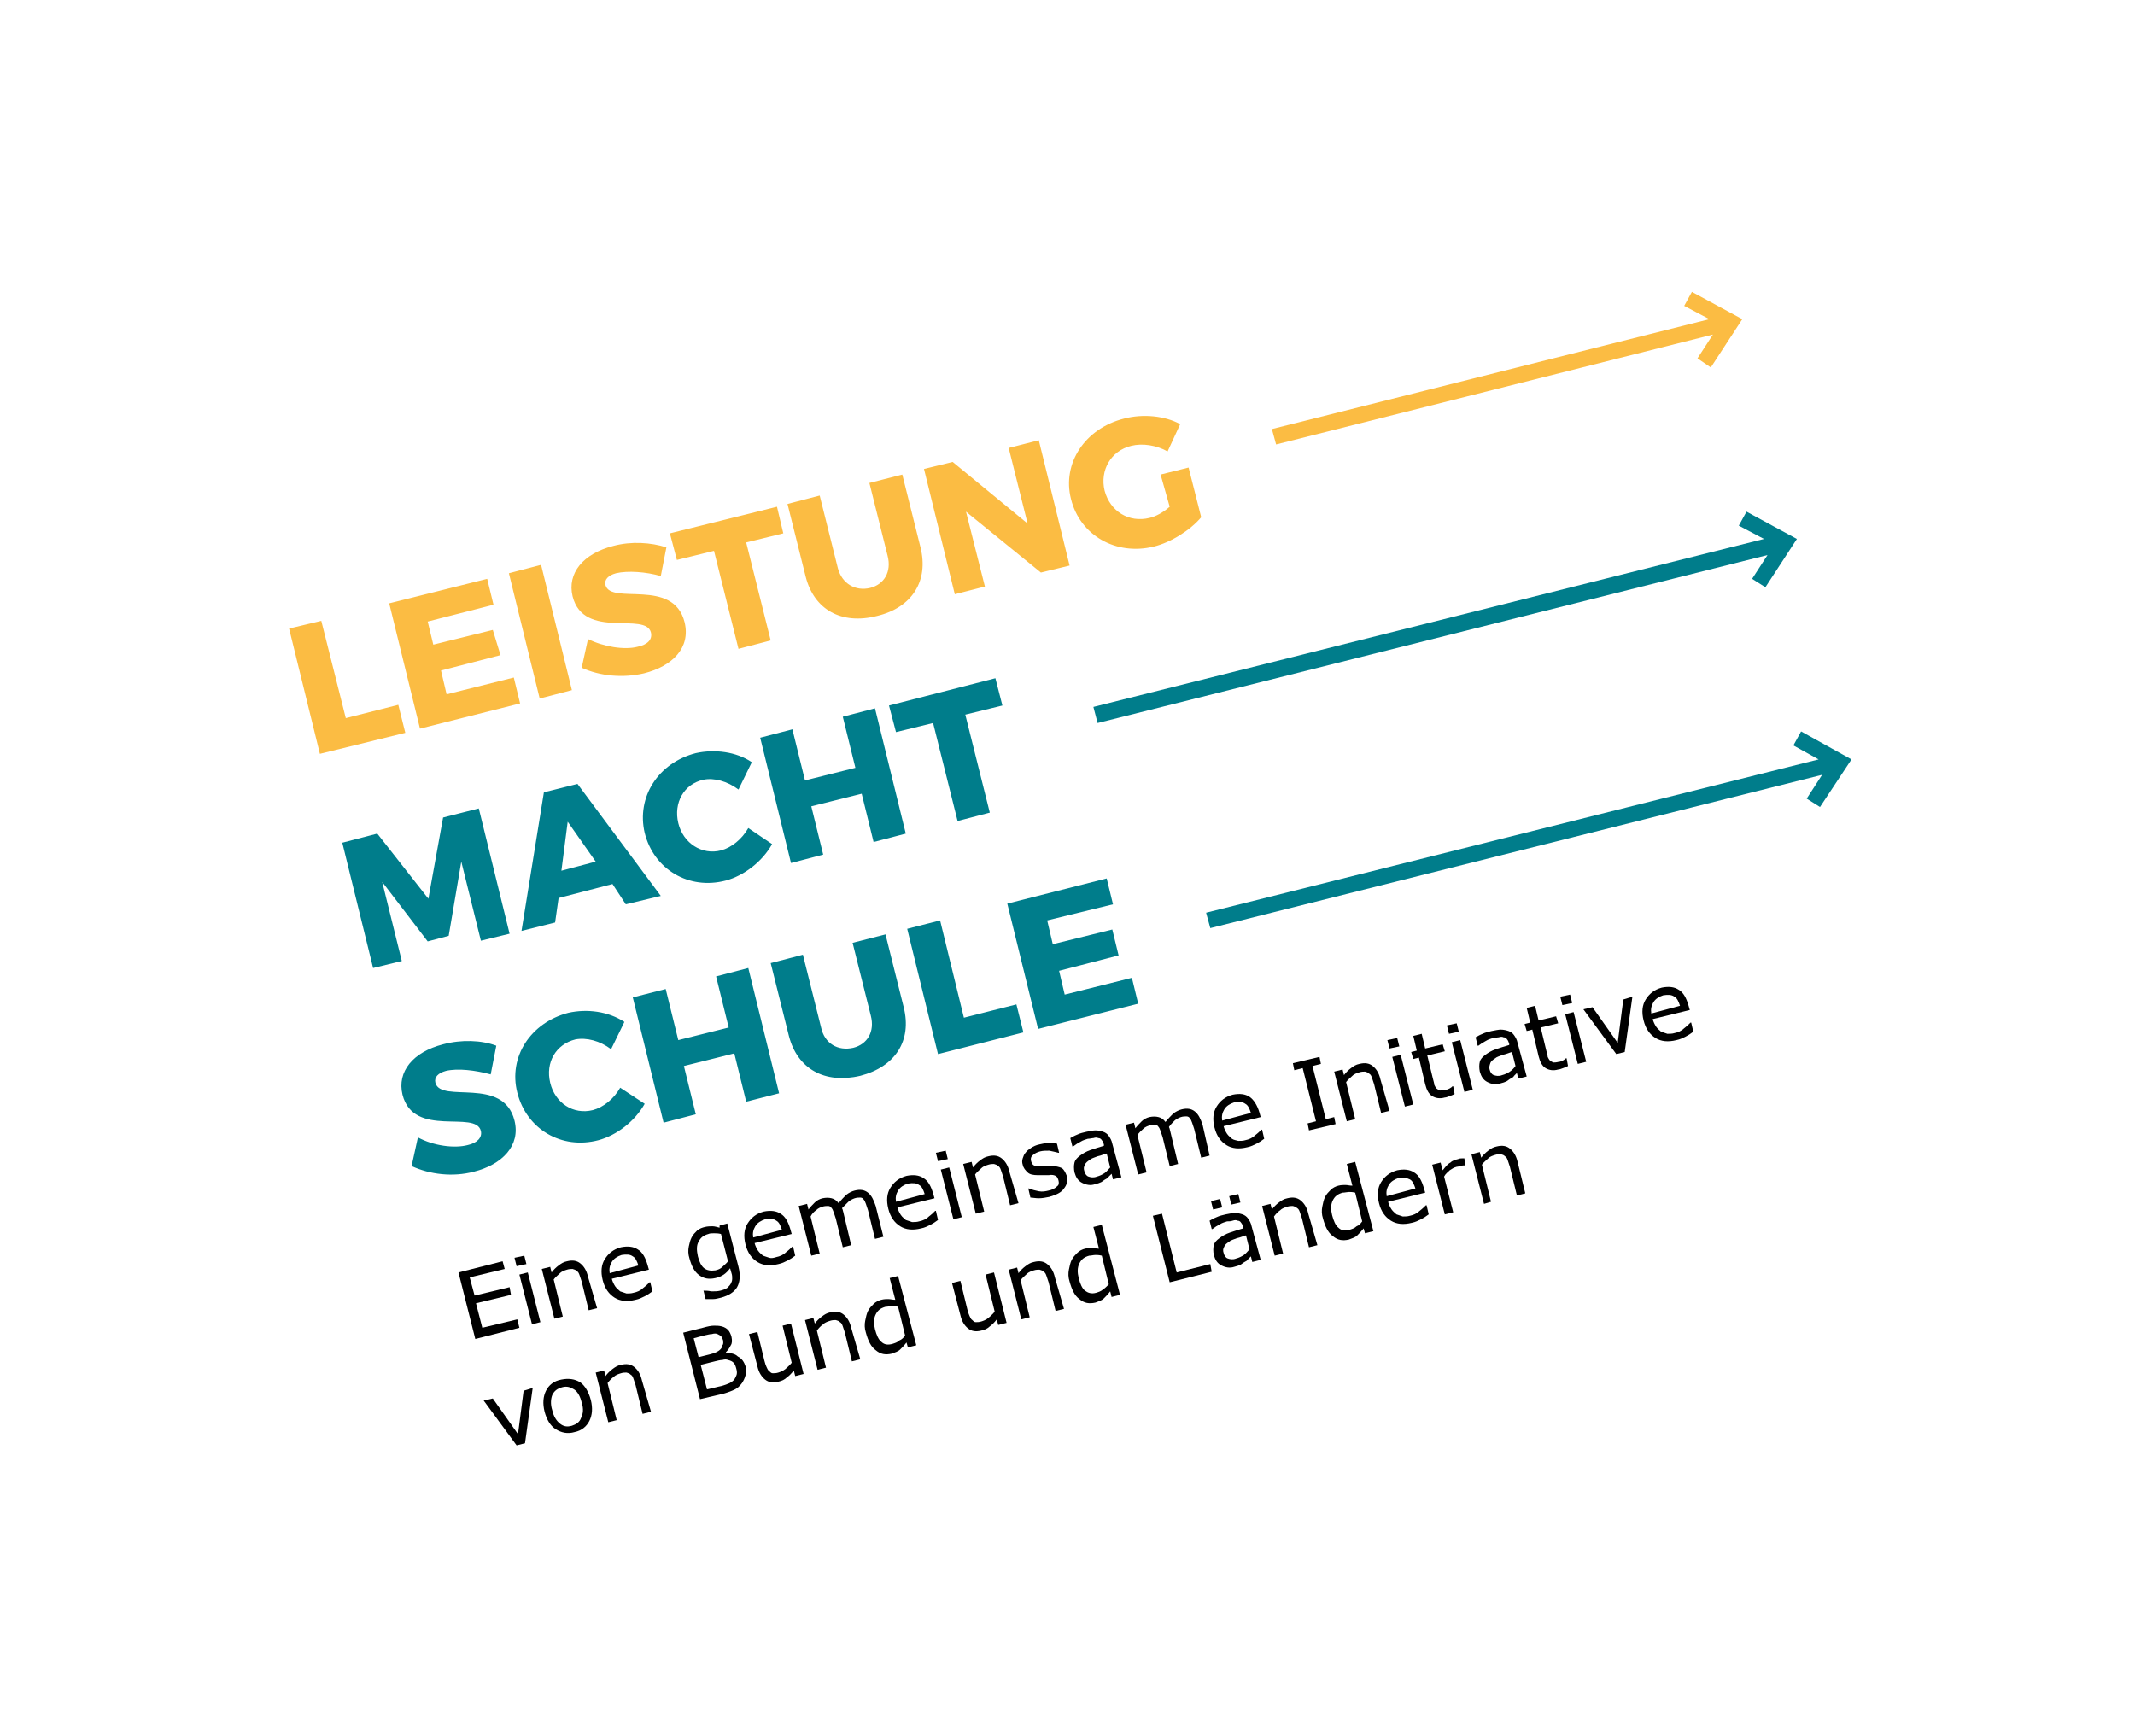 <?xml version="1.0" encoding="utf-8"?>
<!-- Generator: Adobe Illustrator 26.2.1, SVG Export Plug-In . SVG Version: 6.00 Build 0)  -->
<svg version="1.1" id="Ebene_1" xmlns="http://www.w3.org/2000/svg" xmlns:xlink="http://www.w3.org/1999/xlink" x="0px" y="0px"
	 width="305px" height="248px" viewBox="0 0 305 248" style="enable-background:new 0 0 305 248;" xml:space="preserve">
<style type="text/css">
	.st0{fill:#FBBC43;}
	.st1{fill:#007D8B;}
</style>
<g>
	<g>
		<polygon class="st0" points="241.7,41.7 240.6,43.7 244.2,45.6 181.7,61.3 182.3,63.5 244.7,47.8 242.5,51.2 244.4,52.5 
			248.9,45.6 		"/>
		<polygon class="st1" points="249.5,73.1 248.4,75.1 252,77 156.2,101 156.8,103.3 252.5,79.3 250.3,82.7 252.2,83.9 256.7,77 		
			"/>
		<polygon class="st1" points="257.3,104.5 256.2,106.5 259.8,108.5 172.3,130.4 172.9,132.6 260.3,110.7 258.1,114.1 260,115.3 
			264.5,108.5 		"/>
		<path class="st1" d="M70.1,153.5l0.8-4.1c-2.1-0.8-5-0.9-7.6-0.2c-4.3,1.1-6.6,3.9-5.8,7.2c1.6,6.3,10.5,2.1,11.2,5.2
			c0.2,0.9-0.5,1.7-1.9,2c-1.9,0.5-4.9,0.1-7.1-1.1l-0.9,4.1c2.6,1.2,5.9,1.6,8.9,0.8c4-1,6.7-3.7,5.8-7.3
			c-1.6-6.4-10.5-2.4-11.3-5.4c-0.2-0.8,0.4-1.4,1.5-1.7C65.4,152.6,67.9,152.9,70.1,153.5L70.1,153.5z M87.3,149.9l1.9-3.9
			c-2.3-1.5-5.3-1.9-8-1.3c-5.4,1.4-8.6,6.3-7.3,11.4c1.3,5.2,6.3,8.2,11.6,6.8c2.6-0.7,5.2-2.7,6.6-5.2l-3.5-2.3
			c-0.9,1.6-2.4,2.8-3.9,3.2c-2.8,0.7-5.4-1-6.1-3.9s0.8-5.5,3.6-6.2C83.8,148.2,85.7,148.7,87.3,149.9L87.3,149.9z M90.4,142.5
			l4.4,17.9l4.6-1.2l-1.7-6.9l7.2-1.8l1.7,6.9l4.7-1.2l-4.4-17.9l-4.6,1.2l1.8,7.3l-7.2,1.8l-1.8-7.3L90.4,142.5L90.4,142.5z
			 M117.3,146.8l-2.6-10.4l-4.6,1.2l2.6,10.4c1.2,4.7,5.1,6.9,10.2,5.7c5-1.3,7.4-5,6.2-9.8l-2.6-10.4l-4.7,1.2l2.6,10.4
			c0.6,2.3-0.5,4.1-2.5,4.6C119.7,150.2,117.8,149.1,117.3,146.8L117.3,146.8z M129.6,132.7l4.4,17.9l12.2-3.1l-1-4l-7.5,1.9
			l-3.4-13.9L129.6,132.7L129.6,132.7z M143.9,129.1l4.4,17.9l14.3-3.6l-0.9-3.7l-9.6,2.4l-0.8-3.4l8.5-2.2l-0.9-3.7l-8.5,2.1
			l-0.8-3.4l9.4-2.3l-0.9-3.7L143.9,129.1L143.9,129.1z"/>
		<path class="st1" d="M48.9,120.4l4.4,17.9l4.1-1L54.6,126l6.5,8.5l3-0.8l1.8-10.6l2.8,11.3l4.1-1l-4.4-17.9l-5.1,1.3l-2.1,11.6
			l-7.3-9.3L48.9,120.4L48.9,120.4z M89.4,129.2l5-1.2l-11.9-16l-4.8,1.2L74.5,133l4.8-1.2l0.5-3.5l7.7-2L89.4,129.2L89.4,129.2z
			 M80.2,124.4l0.9-7l4,5.7L80.2,124.4L80.2,124.4z M105.5,112.8l1.9-3.9c-2.2-1.5-5.3-1.9-8-1.3c-5.4,1.4-8.5,6.3-7.3,11.4
			c1.3,5.2,6.3,8.2,11.6,6.8c2.6-0.7,5.2-2.7,6.6-5.2l-3.4-2.3c-0.9,1.6-2.4,2.8-3.9,3.2c-2.7,0.7-5.4-1-6.1-3.9s0.8-5.6,3.6-6.2
			C102,111.1,103.9,111.6,105.5,112.8L105.5,112.8z M108.6,105.4l4.4,17.9l4.6-1.2l-1.7-6.9l7.2-1.8l1.7,6.9l4.6-1.2l-4.4-17.9
			l-4.6,1.2l1.8,7.3l-7.2,1.8l-1.8-7.3L108.6,105.4L108.6,105.4z M127,100.8l1,3.8l5.3-1.3l3.5,14l4.6-1.2l-3.5-14l5.3-1.3l-1-3.9
			L127,100.8L127,100.8z"/>
		<path class="st0" d="M41.3,89.8l4.4,17.9l12.2-3l-1-4l-7.5,1.9l-3.5-13.9L41.3,89.8L41.3,89.8z M55.6,86.2l4.4,17.9l14.3-3.6
			l-0.9-3.7l-9.6,2.4L63,95.8l8.5-2.2L70.4,90l-8.5,2.1l-0.8-3.3l9.4-2.4l-0.9-3.7L55.6,86.2L55.6,86.2z M72.7,81.9l4.4,17.9
			l4.6-1.2l-4.4-17.9L72.7,81.9L72.7,81.9z M94.4,82.3l0.8-4.1c-2.2-0.7-5-0.9-7.6-0.2c-4.3,1.1-6.6,3.9-5.8,7.2
			c1.6,6.3,10.5,2.1,11.2,5.2c0.2,1-0.5,1.7-1.9,2c-1.9,0.5-4.9,0-7.1-1.1l-0.9,4.1c2.6,1.2,5.9,1.5,8.9,0.8c4-1,6.7-3.6,5.8-7.3
			c-1.6-6.4-10.5-2.4-11.3-5.3c-0.2-0.8,0.4-1.4,1.5-1.7C89.7,81.5,92.3,81.7,94.4,82.3L94.4,82.3z M95.7,76.2l1,3.8l5.3-1.3l3.5,14
			l4.6-1.2l-3.5-14l5.3-1.3l-0.9-3.8L95.7,76.2L95.7,76.2z M119.7,81.2l-2.6-10.4l-4.6,1.2l2.6,10.4c1.2,4.7,5.1,6.9,10.2,5.6
			c5-1.2,7.4-5,6.2-9.8l-2.6-10.4l-4.7,1.2l2.6,10.4c0.6,2.3-0.5,4.1-2.5,4.6C122.2,84.5,120.3,83.4,119.7,81.2L119.7,81.2z M132,67
			l4.4,17.9l4.3-1.1L138,73.1l10.7,8.7l4.1-1l-4.4-17.9l-4.3,1.1l2.7,10.8L136.1,66L132,67L132,67z M167.1,72.4
			c-0.9,0.8-2,1.4-2.9,1.6c-2.9,0.7-5.6-0.9-6.4-3.9c-0.7-2.9,0.9-5.7,3.8-6.4c1.6-0.4,3.6-0.1,5.2,0.8l1.8-3.9
			c-2.2-1.2-5.3-1.5-8-0.8c-5.6,1.4-8.9,6.4-7.6,11.5c1.3,5.2,6.4,8.1,11.8,6.8c2.5-0.6,5.3-2.4,6.8-4.2l-1.8-7.1l-4,1L167.1,72.4
			L167.1,72.4z"/>
	</g>
	<g>
		<path d="M74.2,189.7l-6.3,1.6l-2.4-9.5l6.3-1.6l0.3,1.1l-5,1.2l0.7,2.6l5-1.2L73,185l-5,1.2l0.9,3.5l5-1.2L74.2,189.7z"/>
		<path d="M75.2,180.6l-1.4,0.3l-0.3-1.2l1.4-0.3L75.2,180.6z M77.2,188.9l-1.2,0.3l-1.8-7.1l1.2-0.3L77.2,188.9z"/>
		<path d="M85.3,186.9l-1.2,0.3l-1-4.1c-0.1-0.3-0.2-0.6-0.3-0.9c-0.1-0.3-0.2-0.5-0.4-0.6c-0.2-0.2-0.3-0.2-0.6-0.3
			c-0.2,0-0.5,0-0.8,0.1s-0.7,0.2-1,0.5s-0.6,0.5-0.9,0.9l1.3,5.3l-1.2,0.3l-1.8-7.1l1.2-0.3l0.2,0.8c0.3-0.4,0.6-0.7,1-1
			s0.7-0.5,1.2-0.6c0.8-0.2,1.4-0.1,1.9,0.3c0.5,0.4,0.9,1,1.1,1.9L85.3,186.9z"/>
		<path d="M92.7,181.4l-5.3,1.3c0.1,0.4,0.3,0.8,0.5,1.1s0.5,0.5,0.7,0.7c0.3,0.1,0.6,0.2,0.9,0.3c0.3,0,0.7,0,1-0.1
			c0.5-0.1,1-0.3,1.4-0.7c0.4-0.3,0.7-0.6,0.9-0.8h0.1l0.3,1.3c-0.4,0.3-0.7,0.5-1.1,0.7s-0.8,0.4-1.3,0.5c-1.2,0.3-2.2,0.2-3-0.3
			s-1.4-1.3-1.7-2.5c-0.3-1.2-0.2-2.2,0.3-3s1.2-1.4,2.3-1.7c1-0.2,1.8-0.1,2.4,0.3c0.7,0.4,1.1,1.2,1.4,2.2L92.7,181.4z
			 M91.2,180.8c-0.2-0.6-0.4-1.1-0.8-1.3c-0.4-0.3-0.9-0.3-1.6-0.2c-0.6,0.2-1.1,0.5-1.4,1s-0.4,1-0.3,1.6L91.2,180.8z"/>
		<path d="M105.5,181c0.3,1.2,0.2,2.2-0.2,2.9c-0.4,0.7-1.2,1.2-2.3,1.5c-0.4,0.1-0.8,0.2-1.1,0.2c-0.4,0-0.7,0-1.1,0l-0.3-1.2h0.1
			c0.2,0,0.6,0,1,0.1c0.5,0,0.9,0,1.3-0.1s0.7-0.2,1-0.4c0.2-0.2,0.4-0.4,0.5-0.6c0.1-0.2,0.2-0.4,0.2-0.7s0-0.5-0.1-0.8l-0.2-0.7
			c-0.3,0.4-0.6,0.7-0.9,0.9s-0.7,0.4-1.2,0.5c-0.9,0.2-1.6,0.1-2.3-0.4s-1.1-1.3-1.4-2.4c-0.2-0.6-0.2-1.2-0.1-1.7s0.2-0.9,0.4-1.3
			c0.2-0.4,0.5-0.7,0.8-1c0.4-0.3,0.7-0.4,1.1-0.5s0.8-0.1,1.1-0.1c0.3,0,0.6,0.1,1,0.2v-0.3l1.1-0.3L105.5,181z M104,180.2l-1-3.9
			c-0.4-0.1-0.7-0.1-1-0.1s-0.6,0-0.8,0.1c-0.7,0.2-1.1,0.5-1.4,1.1c-0.3,0.5-0.3,1.2-0.1,2.1c0.2,0.8,0.5,1.4,0.9,1.7
			s0.9,0.4,1.6,0.3c0.4-0.1,0.7-0.2,1-0.5C103.5,180.7,103.8,180.5,104,180.2z"/>
		<path d="M113.1,176.3l-5.3,1.3c0.1,0.4,0.3,0.8,0.5,1.1s0.5,0.5,0.7,0.7c0.3,0.1,0.6,0.2,0.9,0.3s0.7,0,1-0.1
			c0.5-0.1,1-0.3,1.4-0.7c0.4-0.3,0.7-0.6,0.9-0.8h0.1l0.3,1.3c-0.4,0.3-0.7,0.5-1.1,0.7s-0.8,0.4-1.3,0.5c-1.2,0.3-2.2,0.2-3-0.3
			s-1.4-1.3-1.7-2.5c-0.3-1.2-0.2-2.2,0.3-3s1.2-1.4,2.3-1.7c1-0.2,1.8-0.1,2.4,0.3c0.7,0.4,1.1,1.2,1.4,2.2L113.1,176.3z
			 M111.7,175.7c-0.2-0.6-0.4-1.1-0.8-1.3c-0.4-0.3-0.9-0.3-1.6-0.2c-0.6,0.2-1.1,0.5-1.4,1s-0.4,1-0.3,1.6L111.7,175.7z"/>
		<path d="M126.2,176.7L125,177l-1-4.1c-0.1-0.3-0.2-0.6-0.3-0.9c-0.1-0.3-0.2-0.5-0.3-0.6c-0.1-0.2-0.3-0.3-0.5-0.3s-0.5,0-0.8,0.1
			s-0.7,0.3-0.9,0.5c-0.3,0.3-0.6,0.6-0.9,0.9c0,0.1,0.1,0.2,0.1,0.3s0.1,0.3,0.1,0.4l1.1,4.6l-1.2,0.3l-1-4.1
			c-0.1-0.3-0.2-0.6-0.3-0.9c-0.1-0.3-0.2-0.5-0.3-0.6c-0.1-0.2-0.3-0.3-0.5-0.3s-0.5,0-0.8,0.1s-0.6,0.2-0.9,0.5
			c-0.3,0.2-0.6,0.5-0.8,0.9l1.3,5.3l-1.2,0.3l-1.8-7.1l1.2-0.3l0.2,0.8c0.3-0.4,0.6-0.7,0.9-1s0.7-0.5,1.1-0.6
			c0.5-0.1,0.9-0.1,1.3,0s0.7,0.3,1,0.7c0.4-0.5,0.8-0.9,1.1-1.2c0.4-0.3,0.8-0.5,1.2-0.6c0.8-0.2,1.4-0.1,1.9,0.3
			c0.5,0.4,0.8,1,1.1,1.9L126.2,176.7z"/>
		<path d="M133.5,171.2l-5.3,1.3c0.1,0.4,0.3,0.8,0.5,1.1s0.5,0.5,0.7,0.7c0.3,0.1,0.6,0.2,0.9,0.3c0.3,0,0.7,0,1-0.1
			c0.5-0.1,1-0.3,1.4-0.7c0.4-0.3,0.7-0.6,0.9-0.8h0.1l0.3,1.3c-0.4,0.3-0.7,0.5-1.1,0.7c-0.4,0.2-0.8,0.4-1.3,0.5
			c-1.2,0.3-2.2,0.2-3-0.3s-1.4-1.3-1.7-2.5c-0.3-1.2-0.2-2.2,0.3-3s1.2-1.4,2.3-1.7c1-0.2,1.8-0.1,2.4,0.3c0.7,0.4,1.1,1.2,1.4,2.2
			L133.5,171.2z M132.1,170.6c-0.2-0.6-0.4-1.1-0.8-1.3c-0.4-0.3-0.9-0.3-1.6-0.2c-0.6,0.2-1.1,0.5-1.4,1c-0.3,0.5-0.4,1-0.3,1.6
			L132.1,170.6z"/>
		<path d="M135.4,165.6l-1.4,0.3l-0.3-1.2l1.4-0.3L135.4,165.6z M137.4,173.9l-1.2,0.3l-1.8-7.1l1.2-0.3L137.4,173.9z"/>
		<path d="M145.5,171.9l-1.2,0.3l-1-4.1c-0.1-0.3-0.2-0.6-0.3-0.9s-0.2-0.5-0.4-0.6c-0.2-0.2-0.3-0.2-0.6-0.3c-0.2,0-0.5,0-0.8,0.1
			s-0.7,0.2-1,0.5s-0.6,0.5-0.9,0.9l1.3,5.3l-1.2,0.3l-1.8-7.1l1.2-0.3l0.2,0.8c0.3-0.4,0.6-0.7,1-1s0.7-0.5,1.2-0.6
			c0.8-0.2,1.4-0.1,1.9,0.3c0.5,0.4,0.9,1,1.1,1.9L145.5,171.9z"/>
		<path d="M152.4,168c0.2,0.7,0,1.3-0.4,1.8c-0.4,0.6-1.1,0.9-2.1,1.2c-0.5,0.1-1,0.2-1.5,0.2s-0.9-0.1-1.2-0.1l-0.3-1.3h0.1
			c0.5,0.2,0.9,0.3,1.4,0.4c0.5,0.1,1,0,1.4-0.1c0.5-0.1,0.9-0.3,1.2-0.6c0.3-0.2,0.3-0.5,0.2-0.9c-0.1-0.3-0.2-0.5-0.4-0.6
			s-0.5-0.2-1-0.1c-0.2,0-0.4,0-0.7,0s-0.6,0-0.8,0c-0.7,0-1.2-0.1-1.5-0.4c-0.3-0.3-0.6-0.6-0.7-1.1c-0.1-0.3-0.1-0.6,0-0.9
			c0.1-0.3,0.2-0.6,0.4-0.8c0.2-0.3,0.5-0.5,0.8-0.7s0.7-0.4,1.2-0.5c0.4-0.1,0.9-0.2,1.3-0.2c0.5,0,0.9,0,1.2,0.1l0.3,1.3h-0.1
			c-0.4-0.1-0.8-0.2-1.3-0.3c-0.5,0-0.9,0-1.3,0.1c-0.4,0.1-0.8,0.3-1,0.5c-0.3,0.2-0.4,0.5-0.3,0.9c0.1,0.3,0.2,0.5,0.4,0.6
			s0.5,0.2,1,0.1c0.2,0,0.5,0,0.8,0s0.5,0,0.7,0c0.6,0,1.1,0.1,1.5,0.3C152,167.1,152.2,167.5,152.4,168z"/>
		<path d="M160.2,168.2l-1.2,0.3l-0.2-0.8c-0.1,0.1-0.2,0.2-0.4,0.4c-0.1,0.2-0.3,0.3-0.5,0.4c-0.2,0.1-0.4,0.3-0.6,0.4
			s-0.5,0.2-0.9,0.3c-0.6,0.2-1.2,0.1-1.8-0.2s-0.9-0.8-1.1-1.5c-0.1-0.5-0.1-1,0-1.4s0.4-0.7,0.8-1c0.4-0.3,0.9-0.6,1.5-0.8
			s1.2-0.4,1.9-0.6v-0.2c-0.1-0.3-0.2-0.5-0.3-0.6c-0.1-0.2-0.3-0.3-0.5-0.3c-0.2-0.1-0.4-0.1-0.7,0c-0.2,0-0.5,0.1-0.8,0.1
			c-0.3,0.1-0.7,0.2-1,0.4c-0.4,0.2-0.7,0.4-1.1,0.7h-0.1l-0.3-1.2c0.2-0.1,0.5-0.3,1-0.5c0.4-0.2,0.9-0.3,1.3-0.4
			c0.5-0.1,1-0.2,1.3-0.2c0.4,0,0.8,0.1,1.1,0.2c0.3,0.1,0.6,0.3,0.8,0.6s0.4,0.6,0.5,1.1L160.2,168.2z M158.6,166.8l-0.5-2
			c-0.4,0.1-0.8,0.3-1.3,0.4c-0.5,0.2-0.9,0.3-1.1,0.5c-0.3,0.2-0.6,0.4-0.7,0.7c-0.2,0.3-0.2,0.6-0.1,0.9c0.1,0.4,0.3,0.7,0.6,0.8
			s0.7,0.2,1.2,0c0.4-0.1,0.8-0.3,1.1-0.5S158.3,167.1,158.6,166.8z"/>
		<path d="M172.8,165.1l-1.2,0.3l-1-4.1c-0.1-0.3-0.2-0.6-0.3-0.9c-0.1-0.3-0.2-0.5-0.3-0.6c-0.1-0.2-0.3-0.3-0.5-0.3
			s-0.5,0-0.8,0.1s-0.7,0.3-0.9,0.5c-0.3,0.3-0.6,0.6-0.8,0.9c0,0.1,0.1,0.2,0.1,0.3s0.1,0.3,0.1,0.4l1.1,4.6l-1.2,0.3l-1-4.1
			c-0.1-0.3-0.2-0.6-0.3-0.9c-0.1-0.3-0.2-0.5-0.3-0.6c-0.1-0.2-0.3-0.3-0.5-0.3s-0.5,0-0.8,0.1s-0.6,0.2-0.9,0.5s-0.6,0.5-0.8,0.9
			l1.3,5.3l-1.2,0.3l-1.8-7.1l1.2-0.3l0.2,0.8c0.3-0.4,0.6-0.7,0.9-1c0.3-0.3,0.7-0.5,1.1-0.6c0.5-0.1,0.9-0.1,1.3,0
			c0.4,0.1,0.7,0.3,1,0.7c0.4-0.5,0.8-0.9,1.1-1.2c0.4-0.3,0.8-0.5,1.2-0.6c0.8-0.2,1.4-0.1,1.9,0.3c0.5,0.4,0.8,1,1.1,1.9
			L172.8,165.1z"/>
		<path d="M180.1,159.6l-5.3,1.3c0.1,0.4,0.3,0.8,0.5,1.1s0.5,0.5,0.7,0.7c0.3,0.2,0.6,0.2,0.9,0.3c0.3,0,0.7,0,1-0.1
			c0.5-0.1,1-0.3,1.4-0.7c0.4-0.3,0.7-0.6,0.9-0.8h0.1l0.3,1.3c-0.4,0.3-0.7,0.5-1.1,0.7c-0.4,0.2-0.8,0.4-1.3,0.5
			c-1.2,0.3-2.2,0.2-3-0.3s-1.4-1.3-1.7-2.5s-0.2-2.2,0.3-3s1.2-1.4,2.3-1.7c1-0.2,1.8-0.1,2.4,0.3s1.1,1.2,1.4,2.2L180.1,159.6z
			 M178.7,159c-0.2-0.6-0.4-1.1-0.8-1.3c-0.4-0.3-0.9-0.3-1.6-0.2c-0.6,0.2-1.1,0.5-1.4,1c-0.3,0.5-0.4,1-0.3,1.6L178.7,159z"/>
		<path d="M190.8,160.6l-3.8,0.9l-0.2-1l1.2-0.3l-1.9-7.6l-1.2,0.3l-0.2-1l3.8-0.9l0.2,1l-1.2,0.3l1.9,7.6l1.2-0.3L190.8,160.6z"/>
		<path d="M198.5,158.7l-1.2,0.3l-1-4.1c-0.1-0.3-0.2-0.6-0.3-0.9c-0.1-0.3-0.2-0.5-0.4-0.6c-0.2-0.2-0.3-0.2-0.6-0.3
			c-0.2,0-0.5,0-0.8,0.1s-0.7,0.2-1,0.5s-0.6,0.5-0.9,0.9l1.3,5.3l-1.2,0.3l-1.8-7.1l1.2-0.3l0.2,0.8c0.3-0.4,0.6-0.7,1-1
			s0.7-0.5,1.2-0.6c0.8-0.2,1.4-0.1,1.9,0.3c0.5,0.4,0.9,1,1.1,1.9L198.5,158.7z"/>
		<path d="M199.9,149.5l-1.4,0.3l-0.3-1.2l1.4-0.3L199.9,149.5z M201.9,157.8l-1.2,0.3l-1.8-7.1l1.2-0.3L201.9,157.8z"/>
		<path d="M207.8,156.3c-0.2,0.1-0.4,0.2-0.7,0.3s-0.5,0.2-0.7,0.2c-0.7,0.2-1.3,0.1-1.8-0.2s-0.8-0.9-1-1.7l-0.9-3.8l-0.8,0.2
			l-0.3-1l0.8-0.2l-0.5-2.1l1.2-0.3l0.5,2.1l2.5-0.6l0.3,1l-2.5,0.6l0.8,3.3c0.1,0.4,0.2,0.7,0.2,0.9c0.1,0.2,0.2,0.4,0.3,0.5
			s0.3,0.2,0.5,0.3c0.2,0,0.4,0,0.8-0.1c0.2,0,0.4-0.1,0.6-0.2s0.3-0.2,0.4-0.3h0.1L207.8,156.3z"/>
		<path d="M208.4,147.4l-1.4,0.3l-0.3-1.2l1.4-0.3L208.4,147.4z M210.4,155.7l-1.2,0.3l-1.8-7.1l1.2-0.3L210.4,155.7z"/>
		<path d="M218.1,153.8l-1.2,0.3l-0.2-0.8c-0.1,0.1-0.2,0.2-0.4,0.4c-0.1,0.2-0.3,0.3-0.5,0.4c-0.2,0.1-0.4,0.3-0.6,0.4
			c-0.2,0.1-0.5,0.2-0.9,0.3c-0.6,0.2-1.2,0.1-1.8-0.2s-0.9-0.8-1.1-1.5c-0.1-0.5-0.1-1,0-1.4s0.4-0.7,0.8-1
			c0.4-0.3,0.9-0.6,1.5-0.8s1.2-0.4,1.9-0.6v-0.2c-0.1-0.3-0.2-0.5-0.3-0.6c-0.1-0.2-0.3-0.3-0.5-0.3c-0.2-0.1-0.4-0.1-0.7,0
			c-0.2,0-0.5,0.1-0.8,0.1c-0.3,0.1-0.7,0.2-1,0.4c-0.4,0.2-0.7,0.4-1.1,0.7h-0.1l-0.3-1.2c0.2-0.1,0.5-0.3,1-0.5
			c0.4-0.2,0.9-0.3,1.3-0.4c0.5-0.1,1-0.2,1.3-0.2c0.4,0,0.8,0.1,1.1,0.2c0.3,0.1,0.6,0.3,0.8,0.6s0.4,0.6,0.5,1.1L218.1,153.8z
			 M216.5,152.3l-0.5-2c-0.4,0.1-0.8,0.3-1.3,0.4c-0.5,0.2-0.9,0.3-1.1,0.5c-0.3,0.2-0.6,0.4-0.7,0.7s-0.2,0.6-0.1,0.9
			c0.1,0.4,0.3,0.7,0.6,0.8s0.7,0.2,1.2,0c0.4-0.1,0.8-0.3,1.1-0.5S216.3,152.6,216.5,152.3z"/>
		<path d="M224,152.3c-0.2,0.1-0.4,0.2-0.7,0.3s-0.5,0.2-0.7,0.2c-0.7,0.2-1.3,0.1-1.8-0.2s-0.8-0.9-1-1.7l-0.9-3.8l-0.8,0.2l-0.3-1
			l0.8-0.2l-0.5-2.1l1.2-0.3l0.5,2.1l2.5-0.6l0.3,1l-2.5,0.6l0.8,3.3c0.1,0.4,0.2,0.7,0.2,0.9c0.1,0.2,0.2,0.4,0.3,0.5
			s0.3,0.2,0.5,0.3c0.2,0,0.4,0,0.8-0.1c0.2,0,0.4-0.1,0.6-0.2c0.2-0.1,0.3-0.2,0.4-0.3h0.1L224,152.3z"/>
		<path d="M224.6,143.3l-1.4,0.3l-0.3-1.2l1.4-0.3L224.6,143.3z M226.6,151.7l-1.2,0.3l-1.8-7.1l1.2-0.3L226.6,151.7z"/>
		<path d="M233.2,142.4l-1.1,7.9l-1.2,0.3l-4.7-6.4l1.3-0.3l3.6,5.1l0.8-6.2L233.2,142.4z"/>
		<path d="M241.4,144.3l-5.3,1.3c0.1,0.4,0.3,0.8,0.5,1.1s0.5,0.5,0.7,0.7c0.3,0.1,0.6,0.2,0.9,0.3c0.3,0,0.7,0,1-0.1
			c0.5-0.1,1-0.3,1.4-0.7c0.4-0.3,0.7-0.6,0.9-0.8h0.1l0.3,1.3c-0.4,0.3-0.7,0.5-1.1,0.7c-0.4,0.2-0.8,0.4-1.3,0.5
			c-1.2,0.3-2.2,0.2-3-0.3s-1.4-1.3-1.7-2.5s-0.2-2.2,0.3-3s1.2-1.4,2.3-1.7c1-0.2,1.8-0.1,2.4,0.3c0.7,0.4,1.1,1.2,1.4,2.2
			L241.4,144.3z M240,143.7c-0.2-0.6-0.4-1.1-0.8-1.3c-0.4-0.3-0.9-0.3-1.6-0.2c-0.6,0.2-1.1,0.5-1.4,1c-0.3,0.5-0.4,1-0.3,1.6
			L240,143.7z"/>
		<path d="M76.1,198.3l-1.1,7.9l-1.2,0.3l-4.7-6.4l1.3-0.3l3.6,5.1l0.8-6.2L76.1,198.3z"/>
		<path d="M84.4,200c0.3,1.2,0.2,2.2-0.2,3c-0.4,0.8-1.1,1.4-2.1,1.6c-1,0.3-1.9,0.1-2.7-0.4c-0.8-0.5-1.3-1.4-1.6-2.5
			c-0.3-1.2-0.2-2.2,0.2-3s1.1-1.4,2.2-1.6c1-0.2,1.9-0.1,2.7,0.4C83.6,198,84.1,198.9,84.4,200z M83.1,200.4
			c-0.2-0.9-0.6-1.6-1.1-1.9s-1-0.5-1.7-0.3s-1.1,0.5-1.4,1.1c-0.2,0.5-0.3,1.3,0,2.2c0.2,0.9,0.6,1.5,1.1,1.9s1,0.5,1.7,0.3
			c0.6-0.2,1.1-0.5,1.3-1.1C83.3,202,83.4,201.3,83.1,200.4z"/>
		<path d="M93,201.7l-1.2,0.3l-1-4.1c-0.1-0.3-0.2-0.6-0.3-0.9c-0.1-0.3-0.2-0.5-0.4-0.6c-0.2-0.2-0.3-0.2-0.6-0.3
			c-0.2,0-0.5,0-0.8,0.1s-0.7,0.2-1,0.5c-0.3,0.2-0.6,0.5-0.9,0.9l1.3,5.3l-1.2,0.3l-1.8-7.1l1.2-0.3l0.2,0.8c0.3-0.4,0.6-0.7,1-1
			s0.7-0.5,1.2-0.6c0.8-0.2,1.4-0.1,1.9,0.3c0.5,0.4,0.9,1,1.1,1.9L93,201.7z"/>
		<path d="M106.5,195.2c0.1,0.5,0.1,0.9,0,1.3c-0.1,0.4-0.3,0.8-0.5,1.1c-0.3,0.4-0.6,0.7-1,0.9s-0.9,0.4-1.6,0.6l-3.4,0.8l-2.4-9.5
			l2.8-0.7c0.7-0.2,1.2-0.3,1.6-0.3s0.7,0,1.1,0.1s0.7,0.3,0.9,0.5s0.4,0.6,0.5,1c0.1,0.5,0.1,0.9-0.1,1.2c-0.2,0.4-0.4,0.7-0.7,1
			v0.1c0.7,0,1.3,0.1,1.7,0.5C106,194.1,106.3,194.6,106.5,195.2z M103.3,191.5c-0.1-0.2-0.1-0.4-0.3-0.6c-0.1-0.1-0.3-0.2-0.5-0.3
			s-0.5-0.1-0.8,0c-0.3,0-0.6,0.1-1.1,0.2l-1.5,0.4l0.7,2.7l1.6-0.4c0.4-0.1,0.7-0.2,0.9-0.3c0.2-0.1,0.4-0.2,0.6-0.4
			s0.3-0.4,0.3-0.6C103.4,192,103.3,191.7,103.3,191.5z M105.2,195.6c-0.1-0.4-0.2-0.7-0.4-0.9c-0.2-0.2-0.4-0.3-0.8-0.4
			c-0.2-0.1-0.5-0.1-0.8,0c-0.3,0-0.7,0.1-1.1,0.2l-2,0.5l0.9,3.5l1.7-0.4c0.6-0.1,1-0.3,1.3-0.4c0.3-0.1,0.6-0.3,0.8-0.5
			c0.2-0.2,0.3-0.5,0.4-0.7S105.3,195.9,105.2,195.6z"/>
		<path d="M114.8,196.3l-1.2,0.3l-0.2-0.8c-0.3,0.4-0.7,0.8-1,1c-0.3,0.3-0.7,0.5-1.2,0.6c-0.8,0.2-1.4,0.1-1.9-0.3
			c-0.5-0.4-0.9-1-1.1-1.9l-1.2-4.6l1.2-0.3l1,4.1c0.1,0.4,0.2,0.7,0.3,0.9c0.1,0.2,0.2,0.5,0.4,0.6c0.2,0.2,0.3,0.3,0.5,0.3
			s0.5,0,0.8-0.1s0.6-0.2,1-0.5c0.3-0.3,0.6-0.5,0.9-0.9l-1.3-5.3l1.2-0.3L114.8,196.3z"/>
		<path d="M122.9,194.2l-1.2,0.3l-1-4.1c-0.1-0.3-0.2-0.6-0.3-0.9s-0.2-0.5-0.4-0.6c-0.2-0.2-0.3-0.2-0.6-0.3c-0.2,0-0.5,0-0.8,0.1
			s-0.7,0.2-1,0.5c-0.3,0.2-0.6,0.5-0.9,0.9l1.3,5.3l-1.2,0.3l-1.8-7.1l1.2-0.3l0.2,0.8c0.3-0.4,0.6-0.7,1-1s0.7-0.5,1.2-0.6
			c0.8-0.2,1.4-0.1,1.9,0.3c0.5,0.4,0.9,1,1.1,1.9L122.9,194.2z"/>
		<path d="M130.9,192.2l-1.2,0.3l-0.2-0.7c-0.3,0.4-0.6,0.7-0.9,1c-0.3,0.3-0.7,0.4-1.2,0.6c-0.9,0.2-1.6,0.1-2.3-0.5
			c-0.7-0.5-1.1-1.4-1.4-2.5c-0.2-0.6-0.2-1.2-0.1-1.7s0.2-1,0.4-1.4c0.2-0.4,0.5-0.7,0.8-1s0.7-0.5,1.1-0.6s0.7-0.1,1-0.1
			s0.6,0.1,1,0.1l-0.8-3.1l1.2-0.3L130.9,192.2z M129.3,190.8l-1-4.1c-0.4-0.1-0.7-0.1-0.9-0.1s-0.6,0.1-0.9,0.1
			c-0.7,0.2-1.1,0.5-1.4,1.1s-0.3,1.3-0.1,2.1c0.2,0.8,0.5,1.5,0.9,1.8c0.4,0.4,0.9,0.5,1.6,0.3c0.3-0.1,0.7-0.2,1-0.5
			C128.8,191.4,129.1,191.1,129.3,190.8z"/>
		<path d="M143.8,189l-1.2,0.3l-0.2-0.8c-0.3,0.4-0.7,0.8-1,1c-0.3,0.3-0.7,0.5-1.2,0.6c-0.8,0.2-1.4,0.1-1.9-0.3
			c-0.5-0.4-0.9-1-1.1-1.9l-1.2-4.6l1.2-0.3l1,4.1c0.1,0.4,0.2,0.7,0.3,0.9s0.2,0.5,0.4,0.6c0.2,0.2,0.3,0.3,0.5,0.3s0.5,0,0.8-0.1
			s0.6-0.2,1-0.5c0.3-0.3,0.6-0.5,0.9-0.9l-1.3-5.3l1.2-0.3L143.8,189z"/>
		<path d="M152,187l-1.2,0.3l-1-4.1c-0.1-0.3-0.2-0.6-0.3-0.9s-0.2-0.5-0.4-0.6c-0.2-0.2-0.3-0.2-0.6-0.3c-0.2,0-0.5,0-0.8,0.1
			s-0.7,0.2-1,0.5s-0.6,0.5-0.9,0.9l1.3,5.3l-1.2,0.3l-1.8-7.1l1.2-0.3l0.2,0.8c0.3-0.4,0.6-0.7,1-1s0.7-0.5,1.2-0.6
			c0.8-0.2,1.4-0.1,1.9,0.3c0.5,0.4,0.9,1,1.1,1.9L152,187z"/>
		<path d="M160,185l-1.2,0.3l-0.2-0.8c-0.3,0.4-0.6,0.7-0.9,1c-0.3,0.3-0.7,0.4-1.2,0.6c-0.9,0.2-1.6,0.1-2.3-0.5
			c-0.7-0.5-1.1-1.4-1.4-2.5c-0.2-0.6-0.2-1.2-0.1-1.7c0.1-0.5,0.2-1,0.4-1.4s0.5-0.7,0.8-1s0.7-0.5,1.1-0.6c0.4-0.1,0.7-0.1,1-0.1
			s0.6,0.1,1,0.1l-0.8-3.1l1.2-0.3L160,185z M158.4,183.5l-1-4.1c-0.4-0.1-0.7-0.1-0.9-0.1c-0.3,0-0.6,0.1-0.9,0.1
			c-0.7,0.2-1.1,0.5-1.4,1.1c-0.3,0.6-0.3,1.3-0.1,2.1s0.5,1.5,0.9,1.8s0.9,0.5,1.6,0.3c0.3-0.1,0.7-0.2,1-0.5
			C157.8,184.1,158.1,183.8,158.4,183.5z"/>
		<path d="M173.1,181.7l-6,1.5l-2.4-9.5l1.3-0.3l2.1,8.4l4.8-1.2L173.1,181.7z"/>
		<path d="M180.1,180l-1.2,0.3l-0.2-0.8c-0.1,0.1-0.2,0.2-0.4,0.4c-0.1,0.2-0.3,0.3-0.5,0.4c-0.2,0.1-0.4,0.3-0.6,0.4
			c-0.2,0.1-0.5,0.2-0.9,0.3c-0.6,0.2-1.2,0.1-1.8-0.2s-0.9-0.8-1.1-1.5c-0.1-0.5-0.1-1,0-1.4s0.4-0.7,0.8-1
			c0.4-0.3,0.9-0.6,1.5-0.8s1.2-0.4,1.9-0.6v-0.2c-0.1-0.3-0.2-0.5-0.3-0.6c-0.1-0.2-0.3-0.3-0.5-0.3c-0.2-0.1-0.4-0.1-0.7,0
			s-0.5,0.1-0.8,0.1c-0.3,0.1-0.7,0.2-1,0.4c-0.4,0.2-0.7,0.4-1.1,0.7h-0.1l-0.3-1.2c0.2-0.1,0.5-0.3,1-0.5c0.4-0.2,0.9-0.3,1.3-0.4
			c0.5-0.1,1-0.2,1.3-0.2c0.4,0,0.8,0.1,1.1,0.2c0.3,0.1,0.6,0.3,0.8,0.6s0.4,0.6,0.5,1.1L180.1,180z M174.6,172.5l-1.3,0.3
			l-0.3-1.2l1.3-0.3L174.6,172.5z M178.5,178.5l-0.5-2c-0.4,0.1-0.8,0.3-1.3,0.4c-0.5,0.2-0.9,0.3-1.1,0.5c-0.3,0.2-0.6,0.4-0.7,0.7
			c-0.2,0.3-0.2,0.6-0.1,0.9c0.1,0.4,0.3,0.7,0.6,0.8s0.7,0.2,1.2,0c0.4-0.1,0.8-0.3,1.1-0.5C178,179.1,178.2,178.8,178.5,178.5z
			 M177.2,171.8l-1.3,0.3l-0.3-1.2l1.3-0.3L177.2,171.8z"/>
		<path d="M188.2,177.9l-1.2,0.3l-1-4.1c-0.1-0.3-0.2-0.6-0.3-0.9c-0.1-0.3-0.2-0.5-0.4-0.6c-0.2-0.2-0.3-0.2-0.6-0.3
			c-0.2,0-0.5,0-0.8,0.1s-0.7,0.2-1,0.5c-0.3,0.2-0.6,0.5-0.9,0.9l1.3,5.3l-1.2,0.3l-1.8-7.1l1.2-0.3l0.2,0.8c0.3-0.4,0.6-0.7,1-1
			s0.7-0.5,1.2-0.6c0.8-0.2,1.4-0.1,1.9,0.3c0.5,0.4,0.9,1,1.1,1.9L188.2,177.9z"/>
		<path d="M196.2,175.9l-1.2,0.3l-0.2-0.7c-0.3,0.4-0.6,0.7-0.9,1c-0.3,0.3-0.7,0.4-1.2,0.6c-0.9,0.2-1.6,0.1-2.3-0.5
			c-0.7-0.5-1.1-1.4-1.4-2.5c-0.2-0.6-0.2-1.2-0.1-1.7c0.1-0.5,0.2-1,0.4-1.4s0.5-0.7,0.8-1s0.7-0.5,1.1-0.6c0.4-0.1,0.7-0.1,1-0.1
			s0.6,0.1,1,0.1l-0.8-3.1l1.2-0.3L196.2,175.9z M194.6,174.5l-1-4.1c-0.4-0.1-0.7-0.1-0.9-0.1s-0.6,0.1-0.9,0.1
			c-0.7,0.2-1.1,0.5-1.4,1.1c-0.3,0.6-0.3,1.3-0.1,2.1s0.5,1.5,0.9,1.8c0.4,0.4,0.9,0.5,1.6,0.3c0.3-0.1,0.7-0.2,1-0.5
			C194.1,175.1,194.4,174.8,194.6,174.5z"/>
		<path d="M203.6,170.4l-5.3,1.3c0.1,0.4,0.3,0.8,0.5,1.1s0.5,0.5,0.7,0.7c0.3,0.1,0.6,0.2,0.9,0.3c0.3,0,0.7,0,1-0.1
			c0.5-0.1,1-0.3,1.4-0.7c0.4-0.3,0.7-0.6,0.9-0.8h0.1l0.3,1.3c-0.4,0.3-0.7,0.5-1.1,0.7c-0.4,0.2-0.8,0.4-1.3,0.5
			c-1.2,0.3-2.2,0.2-3-0.3s-1.4-1.3-1.7-2.5s-0.2-2.2,0.3-3s1.2-1.4,2.3-1.7c1-0.2,1.8-0.1,2.4,0.3c0.7,0.4,1.1,1.2,1.4,2.2
			L203.6,170.4z M202.2,169.8c-0.2-0.6-0.4-1.1-0.8-1.3s-0.9-0.3-1.6-0.2c-0.6,0.2-1.1,0.5-1.4,1c-0.3,0.5-0.4,1-0.3,1.6
			L202.2,169.8z"/>
		<path d="M209.3,166.5L209.3,166.5c-0.3,0-0.4,0-0.6,0.1c-0.2,0-0.4,0.1-0.6,0.1c-0.4,0.1-0.7,0.3-1,0.5c-0.3,0.3-0.6,0.5-0.8,0.9
			l1.3,5.1l-1.2,0.3l-1.8-7.1l1.2-0.3l0.3,1.1c0.4-0.5,0.7-0.9,1.1-1.1c0.3-0.3,0.7-0.4,1.1-0.5c0.2-0.1,0.4-0.1,0.5-0.1
			s0.2,0,0.4,0L209.3,166.5z"/>
		<path d="M217.9,170.5l-1.2,0.3l-1-4.1c-0.1-0.3-0.2-0.6-0.3-0.9c-0.1-0.3-0.2-0.5-0.4-0.6c-0.2-0.2-0.3-0.2-0.6-0.3
			c-0.2,0-0.5,0-0.8,0.1s-0.7,0.2-1,0.5s-0.6,0.5-0.9,0.9l1.3,5.3l-1,0.3l-1.8-7.1l1.2-0.3l0.2,0.8c0.3-0.4,0.6-0.7,1-1
			s0.7-0.5,1.2-0.6c0.8-0.2,1.4-0.1,1.9,0.3c0.5,0.4,0.9,1,1.1,1.9L217.9,170.5z"/>
	</g>
</g>
</svg>
